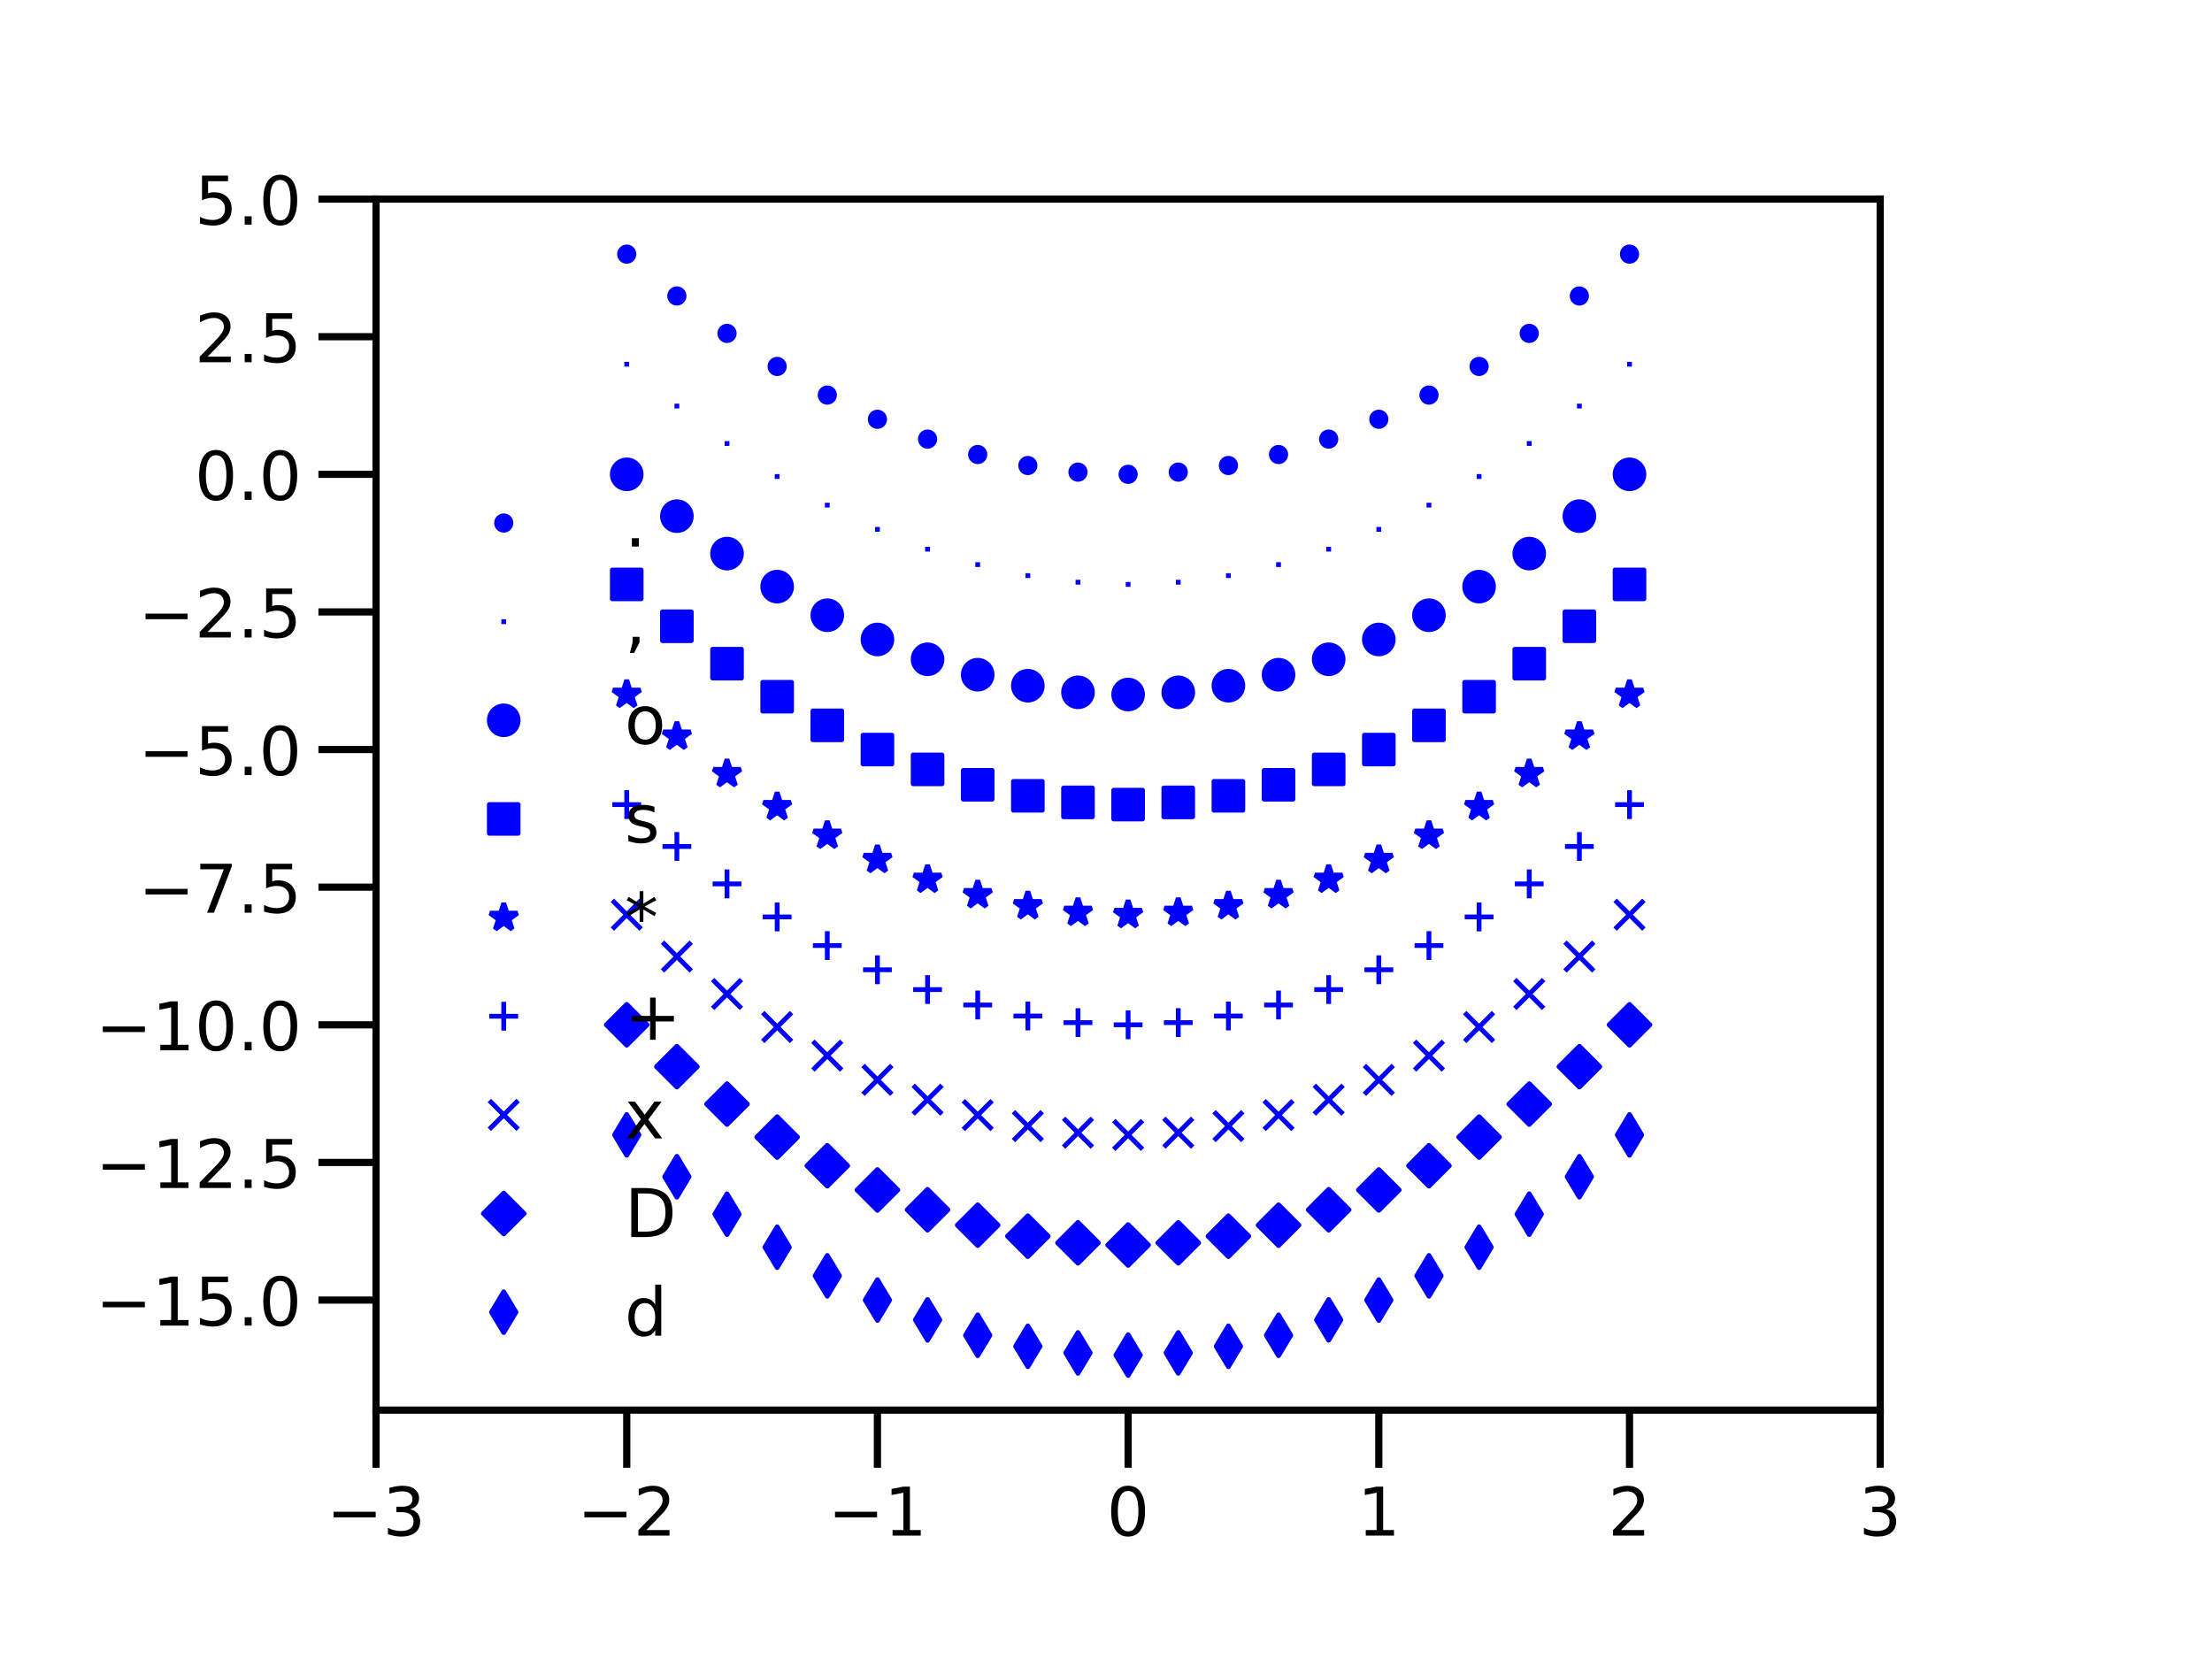 <?xml version="1.0" encoding="utf-8" standalone="no"?>
<!DOCTYPE svg PUBLIC "-//W3C//DTD SVG 1.1//EN"
  "http://www.w3.org/Graphics/SVG/1.1/DTD/svg11.dtd">
<!-- Created with matplotlib (https://matplotlib.org/) -->
<svg height="345.6pt" version="1.1" viewBox="0 0 460.8 345.6" width="460.8pt" xmlns="http://www.w3.org/2000/svg" xmlns:xlink="http://www.w3.org/1999/xlink">
 <defs>
  <style type="text/css">*{stroke-linecap:butt;stroke-linejoin:round;}</style>
 </defs>
 <g id="figure_1">
  <g id="patch_1">
   <path d="M 0 345.6 
L 460.8 345.6 
L 460.8 0 
L 0 0 
z
" style="fill:#ffffff;"/>
  </g>
  <g id="axes_1">
   <g id="patch_2">
    <path d="M 78.336 293.76 
L 391.68 293.76 
L 391.68 41.472 
L 78.336 41.472 
z
" style="fill:#ffffff;"/>
   </g>
   <g id="matplotlib.axis_1">
    <g id="xtick_1">
     <g id="line2d_1">
      <defs>
       <path d="M 0 0 
L 0 12 
" id="mc820db7c0c" style="stroke:#000000;stroke-width:1.5;"/>
      </defs>
      <g>
       <use style="stroke:#000000;stroke-width:1.5;" x="78.336" xlink:href="#mc820db7c0c" y="293.76"/>
      </g>
     </g>
     <g id="text_1">
      <!-- −3 -->
      <g transform="translate(68.016 319.898)scale(0.14 -0.14)">
       <defs>
        <path d="M 10.594 35.5 
L 73.188 35.5 
L 73.188 27.203 
L 10.594 27.203 
z
" id="DejaVuSans-8722"/>
        <path d="M 40.578 39.312 
Q 47.656 37.797 51.625 33 
Q 55.609 28.219 55.609 21.188 
Q 55.609 10.406 48.188 4.484 
Q 40.766 -1.422 27.094 -1.422 
Q 22.516 -1.422 17.656 -0.516 
Q 12.797 0.391 7.625 2.203 
L 7.625 11.719 
Q 11.719 9.328 16.594 8.109 
Q 21.484 6.891 26.812 6.891 
Q 36.078 6.891 40.938 10.547 
Q 45.797 14.203 45.797 21.188 
Q 45.797 27.641 41.281 31.266 
Q 36.766 34.906 28.719 34.906 
L 20.219 34.906 
L 20.219 43.016 
L 29.109 43.016 
Q 36.375 43.016 40.234 45.922 
Q 44.094 48.828 44.094 54.297 
Q 44.094 59.906 40.109 62.906 
Q 36.141 65.922 28.719 65.922 
Q 24.656 65.922 20.016 65.031 
Q 15.375 64.156 9.812 62.312 
L 9.812 71.094 
Q 15.438 72.656 20.344 73.438 
Q 25.25 74.219 29.594 74.219 
Q 40.828 74.219 47.359 69.109 
Q 53.906 64.016 53.906 55.328 
Q 53.906 49.266 50.438 45.094 
Q 46.969 40.922 40.578 39.312 
z
" id="DejaVuSans-51"/>
       </defs>
       <use xlink:href="#DejaVuSans-8722"/>
       <use x="83.789" xlink:href="#DejaVuSans-51"/>
      </g>
     </g>
    </g>
    <g id="xtick_2">
     <g id="line2d_2">
      <g>
       <use style="stroke:#000000;stroke-width:1.5;" x="130.56" xlink:href="#mc820db7c0c" y="293.76"/>
      </g>
     </g>
     <g id="text_2">
      <!-- −2 -->
      <g transform="translate(120.24 319.898)scale(0.14 -0.14)">
       <defs>
        <path d="M 19.188 8.297 
L 53.609 8.297 
L 53.609 0 
L 7.328 0 
L 7.328 8.297 
Q 12.938 14.109 22.625 23.891 
Q 32.328 33.688 34.812 36.531 
Q 39.547 41.844 41.422 45.531 
Q 43.312 49.219 43.312 52.781 
Q 43.312 58.594 39.234 62.25 
Q 35.156 65.922 28.609 65.922 
Q 23.969 65.922 18.812 64.312 
Q 13.672 62.703 7.812 59.422 
L 7.812 69.391 
Q 13.766 71.781 18.938 73 
Q 24.125 74.219 28.422 74.219 
Q 39.75 74.219 46.484 68.547 
Q 53.219 62.891 53.219 53.422 
Q 53.219 48.922 51.531 44.891 
Q 49.859 40.875 45.406 35.406 
Q 44.188 33.984 37.641 27.219 
Q 31.109 20.453 19.188 8.297 
z
" id="DejaVuSans-50"/>
       </defs>
       <use xlink:href="#DejaVuSans-8722"/>
       <use x="83.789" xlink:href="#DejaVuSans-50"/>
      </g>
     </g>
    </g>
    <g id="xtick_3">
     <g id="line2d_3">
      <g>
       <use style="stroke:#000000;stroke-width:1.5;" x="182.784" xlink:href="#mc820db7c0c" y="293.76"/>
      </g>
     </g>
     <g id="text_3">
      <!-- −1 -->
      <g transform="translate(172.464 319.898)scale(0.14 -0.14)">
       <defs>
        <path d="M 12.406 8.297 
L 28.516 8.297 
L 28.516 63.922 
L 10.984 60.406 
L 10.984 69.391 
L 28.422 72.906 
L 38.281 72.906 
L 38.281 8.297 
L 54.391 8.297 
L 54.391 0 
L 12.406 0 
z
" id="DejaVuSans-49"/>
       </defs>
       <use xlink:href="#DejaVuSans-8722"/>
       <use x="83.789" xlink:href="#DejaVuSans-49"/>
      </g>
     </g>
    </g>
    <g id="xtick_4">
     <g id="line2d_4">
      <g>
       <use style="stroke:#000000;stroke-width:1.5;" x="235.008" xlink:href="#mc820db7c0c" y="293.76"/>
      </g>
     </g>
     <g id="text_4">
      <!-- 0 -->
      <g transform="translate(230.554 319.898)scale(0.14 -0.14)">
       <defs>
        <path d="M 31.781 66.406 
Q 24.172 66.406 20.328 58.906 
Q 16.5 51.422 16.5 36.375 
Q 16.5 21.391 20.328 13.891 
Q 24.172 6.391 31.781 6.391 
Q 39.453 6.391 43.281 13.891 
Q 47.125 21.391 47.125 36.375 
Q 47.125 51.422 43.281 58.906 
Q 39.453 66.406 31.781 66.406 
z
M 31.781 74.219 
Q 44.047 74.219 50.516 64.516 
Q 56.984 54.828 56.984 36.375 
Q 56.984 17.969 50.516 8.266 
Q 44.047 -1.422 31.781 -1.422 
Q 19.531 -1.422 13.062 8.266 
Q 6.594 17.969 6.594 36.375 
Q 6.594 54.828 13.062 64.516 
Q 19.531 74.219 31.781 74.219 
z
" id="DejaVuSans-48"/>
       </defs>
       <use xlink:href="#DejaVuSans-48"/>
      </g>
     </g>
    </g>
    <g id="xtick_5">
     <g id="line2d_5">
      <g>
       <use style="stroke:#000000;stroke-width:1.5;" x="287.232" xlink:href="#mc820db7c0c" y="293.76"/>
      </g>
     </g>
     <g id="text_5">
      <!-- 1 -->
      <g transform="translate(282.778 319.898)scale(0.14 -0.14)">
       <use xlink:href="#DejaVuSans-49"/>
      </g>
     </g>
    </g>
    <g id="xtick_6">
     <g id="line2d_6">
      <g>
       <use style="stroke:#000000;stroke-width:1.5;" x="339.456" xlink:href="#mc820db7c0c" y="293.76"/>
      </g>
     </g>
     <g id="text_6">
      <!-- 2 -->
      <g transform="translate(335.002 319.898)scale(0.14 -0.14)">
       <use xlink:href="#DejaVuSans-50"/>
      </g>
     </g>
    </g>
    <g id="xtick_7">
     <g id="line2d_7">
      <g>
       <use style="stroke:#000000;stroke-width:1.5;" x="391.68" xlink:href="#mc820db7c0c" y="293.76"/>
      </g>
     </g>
     <g id="text_7">
      <!-- 3 -->
      <g transform="translate(387.226 319.898)scale(0.14 -0.14)">
       <use xlink:href="#DejaVuSans-51"/>
      </g>
     </g>
    </g>
   </g>
   <g id="matplotlib.axis_2">
    <g id="ytick_1">
     <g id="line2d_8">
      <defs>
       <path d="M 0 0 
L -12 0 
" id="m44dd87e8f6" style="stroke:#000000;stroke-width:1.5;"/>
      </defs>
      <g>
       <use style="stroke:#000000;stroke-width:1.5;" x="78.336" xlink:href="#m44dd87e8f6" y="270.825"/>
      </g>
     </g>
     <g id="text_8">
      <!-- −15.0 -->
      <g transform="translate(19.933 276.144)scale(0.14 -0.14)">
       <defs>
        <path d="M 10.797 72.906 
L 49.516 72.906 
L 49.516 64.594 
L 19.828 64.594 
L 19.828 46.734 
Q 21.969 47.469 24.109 47.828 
Q 26.266 48.188 28.422 48.188 
Q 40.625 48.188 47.75 41.5 
Q 54.891 34.812 54.891 23.391 
Q 54.891 11.625 47.562 5.094 
Q 40.234 -1.422 26.906 -1.422 
Q 22.312 -1.422 17.547 -0.641 
Q 12.797 0.141 7.719 1.703 
L 7.719 11.625 
Q 12.109 9.234 16.797 8.062 
Q 21.484 6.891 26.703 6.891 
Q 35.156 6.891 40.078 11.328 
Q 45.016 15.766 45.016 23.391 
Q 45.016 31 40.078 35.438 
Q 35.156 39.891 26.703 39.891 
Q 22.75 39.891 18.812 39.016 
Q 14.891 38.141 10.797 36.281 
z
" id="DejaVuSans-53"/>
        <path d="M 10.688 12.406 
L 21 12.406 
L 21 0 
L 10.688 0 
z
" id="DejaVuSans-46"/>
       </defs>
       <use xlink:href="#DejaVuSans-8722"/>
       <use x="83.789" xlink:href="#DejaVuSans-49"/>
       <use x="147.412" xlink:href="#DejaVuSans-53"/>
       <use x="211.035" xlink:href="#DejaVuSans-46"/>
       <use x="242.822" xlink:href="#DejaVuSans-48"/>
      </g>
     </g>
    </g>
    <g id="ytick_2">
     <g id="line2d_9">
      <g>
       <use style="stroke:#000000;stroke-width:1.5;" x="78.336" xlink:href="#m44dd87e8f6" y="242.156"/>
      </g>
     </g>
     <g id="text_9">
      <!-- −12.5 -->
      <g transform="translate(19.933 247.475)scale(0.14 -0.14)">
       <use xlink:href="#DejaVuSans-8722"/>
       <use x="83.789" xlink:href="#DejaVuSans-49"/>
       <use x="147.412" xlink:href="#DejaVuSans-50"/>
       <use x="211.035" xlink:href="#DejaVuSans-46"/>
       <use x="242.822" xlink:href="#DejaVuSans-53"/>
      </g>
     </g>
    </g>
    <g id="ytick_3">
     <g id="line2d_10">
      <g>
       <use style="stroke:#000000;stroke-width:1.5;" x="78.336" xlink:href="#m44dd87e8f6" y="213.487"/>
      </g>
     </g>
     <g id="text_10">
      <!-- −10.0 -->
      <g transform="translate(19.933 218.805)scale(0.14 -0.14)">
       <use xlink:href="#DejaVuSans-8722"/>
       <use x="83.789" xlink:href="#DejaVuSans-49"/>
       <use x="147.412" xlink:href="#DejaVuSans-48"/>
       <use x="211.035" xlink:href="#DejaVuSans-46"/>
       <use x="242.822" xlink:href="#DejaVuSans-48"/>
      </g>
     </g>
    </g>
    <g id="ytick_4">
     <g id="line2d_11">
      <g>
       <use style="stroke:#000000;stroke-width:1.5;" x="78.336" xlink:href="#m44dd87e8f6" y="184.817"/>
      </g>
     </g>
     <g id="text_11">
      <!-- −7.5 -->
      <g transform="translate(28.84 190.136)scale(0.14 -0.14)">
       <defs>
        <path d="M 8.203 72.906 
L 55.078 72.906 
L 55.078 68.703 
L 28.609 0 
L 18.312 0 
L 43.219 64.594 
L 8.203 64.594 
z
" id="DejaVuSans-55"/>
       </defs>
       <use xlink:href="#DejaVuSans-8722"/>
       <use x="83.789" xlink:href="#DejaVuSans-55"/>
       <use x="147.412" xlink:href="#DejaVuSans-46"/>
       <use x="179.199" xlink:href="#DejaVuSans-53"/>
      </g>
     </g>
    </g>
    <g id="ytick_5">
     <g id="line2d_12">
      <g>
       <use style="stroke:#000000;stroke-width:1.5;" x="78.336" xlink:href="#m44dd87e8f6" y="156.148"/>
      </g>
     </g>
     <g id="text_12">
      <!-- −5.0 -->
      <g transform="translate(28.84 161.467)scale(0.14 -0.14)">
       <use xlink:href="#DejaVuSans-8722"/>
       <use x="83.789" xlink:href="#DejaVuSans-53"/>
       <use x="147.412" xlink:href="#DejaVuSans-46"/>
       <use x="179.199" xlink:href="#DejaVuSans-48"/>
      </g>
     </g>
    </g>
    <g id="ytick_6">
     <g id="line2d_13">
      <g>
       <use style="stroke:#000000;stroke-width:1.5;" x="78.336" xlink:href="#m44dd87e8f6" y="127.479"/>
      </g>
     </g>
     <g id="text_13">
      <!-- −2.5 -->
      <g transform="translate(28.84 132.798)scale(0.14 -0.14)">
       <use xlink:href="#DejaVuSans-8722"/>
       <use x="83.789" xlink:href="#DejaVuSans-50"/>
       <use x="147.412" xlink:href="#DejaVuSans-46"/>
       <use x="179.199" xlink:href="#DejaVuSans-53"/>
      </g>
     </g>
    </g>
    <g id="ytick_7">
     <g id="line2d_14">
      <g>
       <use style="stroke:#000000;stroke-width:1.5;" x="78.336" xlink:href="#m44dd87e8f6" y="98.81"/>
      </g>
     </g>
     <g id="text_14">
      <!-- 0.0 -->
      <g transform="translate(40.572 104.129)scale(0.14 -0.14)">
       <use xlink:href="#DejaVuSans-48"/>
       <use x="63.623" xlink:href="#DejaVuSans-46"/>
       <use x="95.41" xlink:href="#DejaVuSans-48"/>
      </g>
     </g>
    </g>
    <g id="ytick_8">
     <g id="line2d_15">
      <g>
       <use style="stroke:#000000;stroke-width:1.5;" x="78.336" xlink:href="#m44dd87e8f6" y="70.141"/>
      </g>
     </g>
     <g id="text_15">
      <!-- 2.5 -->
      <g transform="translate(40.572 75.46)scale(0.14 -0.14)">
       <use xlink:href="#DejaVuSans-50"/>
       <use x="63.623" xlink:href="#DejaVuSans-46"/>
       <use x="95.41" xlink:href="#DejaVuSans-53"/>
      </g>
     </g>
    </g>
    <g id="ytick_9">
     <g id="line2d_16">
      <g>
       <use style="stroke:#000000;stroke-width:1.5;" x="78.336" xlink:href="#m44dd87e8f6" y="41.472"/>
      </g>
     </g>
     <g id="text_16">
      <!-- 5.0 -->
      <g transform="translate(40.572 46.791)scale(0.14 -0.14)">
       <use xlink:href="#DejaVuSans-53"/>
       <use x="63.623" xlink:href="#DejaVuSans-46"/>
       <use x="95.41" xlink:href="#DejaVuSans-48"/>
      </g>
     </g>
    </g>
   </g>
   <g id="line2d_17">
    <defs>
     <path d="M 0 1.5 
C 0.398 1.5 0.779 1.342 1.061 1.061 
C 1.342 0.779 1.5 0.398 1.5 0 
C 1.5 -0.398 1.342 -0.779 1.061 -1.061 
C 0.779 -1.342 0.398 -1.5 0 -1.5 
C -0.398 -1.5 -0.779 -1.342 -1.061 -1.061 
C -1.342 -0.779 -1.5 -0.398 -1.5 0 
C -1.5 0.398 -1.342 0.779 -1.061 1.061 
C -0.779 1.342 -0.398 1.5 0 1.5 
z
" id="m596b3376ef" style="stroke:#0000ff;"/>
    </defs>
    <g clip-path="url(#p10f009fc99)">
     <use style="fill:#0000ff;stroke:#0000ff;" x="130.56" xlink:href="#m596b3376ef" y="52.94"/>
     <use style="fill:#0000ff;stroke:#0000ff;" x="141.005" xlink:href="#m596b3376ef" y="61.655"/>
     <use style="fill:#0000ff;stroke:#0000ff;" x="151.45" xlink:href="#m596b3376ef" y="69.453"/>
     <use style="fill:#0000ff;stroke:#0000ff;" x="161.894" xlink:href="#m596b3376ef" y="76.334"/>
     <use style="fill:#0000ff;stroke:#0000ff;" x="172.339" xlink:href="#m596b3376ef" y="82.297"/>
     <use style="fill:#0000ff;stroke:#0000ff;" x="182.784" xlink:href="#m596b3376ef" y="87.343"/>
     <use style="fill:#0000ff;stroke:#0000ff;" x="193.229" xlink:href="#m596b3376ef" y="91.471"/>
     <use style="fill:#0000ff;stroke:#0000ff;" x="203.674" xlink:href="#m596b3376ef" y="94.682"/>
     <use style="fill:#0000ff;stroke:#0000ff;" x="214.118" xlink:href="#m596b3376ef" y="96.975"/>
     <use style="fill:#0000ff;stroke:#0000ff;" x="224.563" xlink:href="#m596b3376ef" y="98.351"/>
     <use style="fill:#0000ff;stroke:#0000ff;" x="235.008" xlink:href="#m596b3376ef" y="98.81"/>
     <use style="fill:#0000ff;stroke:#0000ff;" x="245.453" xlink:href="#m596b3376ef" y="98.351"/>
     <use style="fill:#0000ff;stroke:#0000ff;" x="255.898" xlink:href="#m596b3376ef" y="96.975"/>
     <use style="fill:#0000ff;stroke:#0000ff;" x="266.342" xlink:href="#m596b3376ef" y="94.682"/>
     <use style="fill:#0000ff;stroke:#0000ff;" x="276.787" xlink:href="#m596b3376ef" y="91.471"/>
     <use style="fill:#0000ff;stroke:#0000ff;" x="287.232" xlink:href="#m596b3376ef" y="87.343"/>
     <use style="fill:#0000ff;stroke:#0000ff;" x="297.677" xlink:href="#m596b3376ef" y="82.297"/>
     <use style="fill:#0000ff;stroke:#0000ff;" x="308.122" xlink:href="#m596b3376ef" y="76.334"/>
     <use style="fill:#0000ff;stroke:#0000ff;" x="318.566" xlink:href="#m596b3376ef" y="69.453"/>
     <use style="fill:#0000ff;stroke:#0000ff;" x="329.011" xlink:href="#m596b3376ef" y="61.655"/>
     <use style="fill:#0000ff;stroke:#0000ff;" x="339.456" xlink:href="#m596b3376ef" y="52.94"/>
    </g>
   </g>
   <g id="line2d_18">
    <defs>
     <path d="M -0.5 0.5 
L 0.5 0.5 
L 0.5 -0.5 
L -0.5 -0.5 
z
" id="m232c473ff3"/>
    </defs>
    <g clip-path="url(#p10f009fc99)">
     <use style="fill:#0000ff;" x="130.56" xlink:href="#m232c473ff3" y="75.875"/>
     <use style="fill:#0000ff;" x="141.005" xlink:href="#m232c473ff3" y="84.59"/>
     <use style="fill:#0000ff;" x="151.45" xlink:href="#m232c473ff3" y="92.388"/>
     <use style="fill:#0000ff;" x="161.894" xlink:href="#m232c473ff3" y="99.269"/>
     <use style="fill:#0000ff;" x="172.339" xlink:href="#m232c473ff3" y="105.232"/>
     <use style="fill:#0000ff;" x="182.784" xlink:href="#m232c473ff3" y="110.278"/>
     <use style="fill:#0000ff;" x="193.229" xlink:href="#m232c473ff3" y="114.406"/>
     <use style="fill:#0000ff;" x="203.674" xlink:href="#m232c473ff3" y="117.617"/>
     <use style="fill:#0000ff;" x="214.118" xlink:href="#m232c473ff3" y="119.911"/>
     <use style="fill:#0000ff;" x="224.563" xlink:href="#m232c473ff3" y="121.287"/>
     <use style="fill:#0000ff;" x="235.008" xlink:href="#m232c473ff3" y="121.745"/>
     <use style="fill:#0000ff;" x="245.453" xlink:href="#m232c473ff3" y="121.287"/>
     <use style="fill:#0000ff;" x="255.898" xlink:href="#m232c473ff3" y="119.911"/>
     <use style="fill:#0000ff;" x="266.342" xlink:href="#m232c473ff3" y="117.617"/>
     <use style="fill:#0000ff;" x="276.787" xlink:href="#m232c473ff3" y="114.406"/>
     <use style="fill:#0000ff;" x="287.232" xlink:href="#m232c473ff3" y="110.278"/>
     <use style="fill:#0000ff;" x="297.677" xlink:href="#m232c473ff3" y="105.232"/>
     <use style="fill:#0000ff;" x="308.122" xlink:href="#m232c473ff3" y="99.269"/>
     <use style="fill:#0000ff;" x="318.566" xlink:href="#m232c473ff3" y="92.388"/>
     <use style="fill:#0000ff;" x="329.011" xlink:href="#m232c473ff3" y="84.59"/>
     <use style="fill:#0000ff;" x="339.456" xlink:href="#m232c473ff3" y="75.875"/>
    </g>
   </g>
   <g id="line2d_19">
    <defs>
     <path d="M 0 3 
C 0.796 3 1.559 2.684 2.121 2.121 
C 2.684 1.559 3 0.796 3 0 
C 3 -0.796 2.684 -1.559 2.121 -2.121 
C 1.559 -2.684 0.796 -3 0 -3 
C -0.796 -3 -1.559 -2.684 -2.121 -2.121 
C -2.684 -1.559 -3 -0.796 -3 0 
C -3 0.796 -2.684 1.559 -2.121 2.121 
C -1.559 2.684 -0.796 3 0 3 
z
" id="maa4abe6ae5" style="stroke:#0000ff;"/>
    </defs>
    <g clip-path="url(#p10f009fc99)">
     <use style="fill:#0000ff;stroke:#0000ff;" x="130.56" xlink:href="#maa4abe6ae5" y="98.81"/>
     <use style="fill:#0000ff;stroke:#0000ff;" x="141.005" xlink:href="#maa4abe6ae5" y="107.526"/>
     <use style="fill:#0000ff;stroke:#0000ff;" x="151.45" xlink:href="#maa4abe6ae5" y="115.324"/>
     <use style="fill:#0000ff;stroke:#0000ff;" x="161.894" xlink:href="#maa4abe6ae5" y="122.204"/>
     <use style="fill:#0000ff;stroke:#0000ff;" x="172.339" xlink:href="#maa4abe6ae5" y="128.167"/>
     <use style="fill:#0000ff;stroke:#0000ff;" x="182.784" xlink:href="#maa4abe6ae5" y="133.213"/>
     <use style="fill:#0000ff;stroke:#0000ff;" x="193.229" xlink:href="#maa4abe6ae5" y="137.341"/>
     <use style="fill:#0000ff;stroke:#0000ff;" x="203.674" xlink:href="#maa4abe6ae5" y="140.552"/>
     <use style="fill:#0000ff;stroke:#0000ff;" x="214.118" xlink:href="#maa4abe6ae5" y="142.846"/>
     <use style="fill:#0000ff;stroke:#0000ff;" x="224.563" xlink:href="#maa4abe6ae5" y="144.222"/>
     <use style="fill:#0000ff;stroke:#0000ff;" x="235.008" xlink:href="#maa4abe6ae5" y="144.681"/>
     <use style="fill:#0000ff;stroke:#0000ff;" x="245.453" xlink:href="#maa4abe6ae5" y="144.222"/>
     <use style="fill:#0000ff;stroke:#0000ff;" x="255.898" xlink:href="#maa4abe6ae5" y="142.846"/>
     <use style="fill:#0000ff;stroke:#0000ff;" x="266.342" xlink:href="#maa4abe6ae5" y="140.552"/>
     <use style="fill:#0000ff;stroke:#0000ff;" x="276.787" xlink:href="#maa4abe6ae5" y="137.341"/>
     <use style="fill:#0000ff;stroke:#0000ff;" x="287.232" xlink:href="#maa4abe6ae5" y="133.213"/>
     <use style="fill:#0000ff;stroke:#0000ff;" x="297.677" xlink:href="#maa4abe6ae5" y="128.167"/>
     <use style="fill:#0000ff;stroke:#0000ff;" x="308.122" xlink:href="#maa4abe6ae5" y="122.204"/>
     <use style="fill:#0000ff;stroke:#0000ff;" x="318.566" xlink:href="#maa4abe6ae5" y="115.324"/>
     <use style="fill:#0000ff;stroke:#0000ff;" x="329.011" xlink:href="#maa4abe6ae5" y="107.526"/>
     <use style="fill:#0000ff;stroke:#0000ff;" x="339.456" xlink:href="#maa4abe6ae5" y="98.81"/>
    </g>
   </g>
   <g id="line2d_20">
    <defs>
     <path d="M -3 3 
L 3 3 
L 3 -3 
L -3 -3 
z
" id="m7783eccfc9" style="stroke:#0000ff;stroke-linejoin:miter;"/>
    </defs>
    <g clip-path="url(#p10f009fc99)">
     <use style="fill:#0000ff;stroke:#0000ff;stroke-linejoin:miter;" x="130.56" xlink:href="#m7783eccfc9" y="121.745"/>
     <use style="fill:#0000ff;stroke:#0000ff;stroke-linejoin:miter;" x="141.005" xlink:href="#m7783eccfc9" y="130.461"/>
     <use style="fill:#0000ff;stroke:#0000ff;stroke-linejoin:miter;" x="151.45" xlink:href="#m7783eccfc9" y="138.259"/>
     <use style="fill:#0000ff;stroke:#0000ff;stroke-linejoin:miter;" x="161.894" xlink:href="#m7783eccfc9" y="145.139"/>
     <use style="fill:#0000ff;stroke:#0000ff;stroke-linejoin:miter;" x="172.339" xlink:href="#m7783eccfc9" y="151.103"/>
     <use style="fill:#0000ff;stroke:#0000ff;stroke-linejoin:miter;" x="182.784" xlink:href="#m7783eccfc9" y="156.148"/>
     <use style="fill:#0000ff;stroke:#0000ff;stroke-linejoin:miter;" x="193.229" xlink:href="#m7783eccfc9" y="160.277"/>
     <use style="fill:#0000ff;stroke:#0000ff;stroke-linejoin:miter;" x="203.674" xlink:href="#m7783eccfc9" y="163.488"/>
     <use style="fill:#0000ff;stroke:#0000ff;stroke-linejoin:miter;" x="214.118" xlink:href="#m7783eccfc9" y="165.781"/>
     <use style="fill:#0000ff;stroke:#0000ff;stroke-linejoin:miter;" x="224.563" xlink:href="#m7783eccfc9" y="167.157"/>
     <use style="fill:#0000ff;stroke:#0000ff;stroke-linejoin:miter;" x="235.008" xlink:href="#m7783eccfc9" y="167.616"/>
     <use style="fill:#0000ff;stroke:#0000ff;stroke-linejoin:miter;" x="245.453" xlink:href="#m7783eccfc9" y="167.157"/>
     <use style="fill:#0000ff;stroke:#0000ff;stroke-linejoin:miter;" x="255.898" xlink:href="#m7783eccfc9" y="165.781"/>
     <use style="fill:#0000ff;stroke:#0000ff;stroke-linejoin:miter;" x="266.342" xlink:href="#m7783eccfc9" y="163.488"/>
     <use style="fill:#0000ff;stroke:#0000ff;stroke-linejoin:miter;" x="276.787" xlink:href="#m7783eccfc9" y="160.277"/>
     <use style="fill:#0000ff;stroke:#0000ff;stroke-linejoin:miter;" x="287.232" xlink:href="#m7783eccfc9" y="156.148"/>
     <use style="fill:#0000ff;stroke:#0000ff;stroke-linejoin:miter;" x="297.677" xlink:href="#m7783eccfc9" y="151.103"/>
     <use style="fill:#0000ff;stroke:#0000ff;stroke-linejoin:miter;" x="308.122" xlink:href="#m7783eccfc9" y="145.139"/>
     <use style="fill:#0000ff;stroke:#0000ff;stroke-linejoin:miter;" x="318.566" xlink:href="#m7783eccfc9" y="138.259"/>
     <use style="fill:#0000ff;stroke:#0000ff;stroke-linejoin:miter;" x="329.011" xlink:href="#m7783eccfc9" y="130.461"/>
     <use style="fill:#0000ff;stroke:#0000ff;stroke-linejoin:miter;" x="339.456" xlink:href="#m7783eccfc9" y="121.745"/>
    </g>
   </g>
   <g id="line2d_21">
    <defs>
     <path d="M 0 -3 
L -0.674 -0.927 
L -2.853 -0.927 
L -1.09 0.354 
L -1.763 2.427 
L -0 1.146 
L 1.763 2.427 
L 1.09 0.354 
L 2.853 -0.927 
L 0.674 -0.927 
z
" id="m930c5f7dcd" style="stroke:#0000ff;stroke-linejoin:bevel;"/>
    </defs>
    <g clip-path="url(#p10f009fc99)">
     <use style="fill:#0000ff;stroke:#0000ff;stroke-linejoin:bevel;" x="130.56" xlink:href="#m930c5f7dcd" y="144.681"/>
     <use style="fill:#0000ff;stroke:#0000ff;stroke-linejoin:bevel;" x="141.005" xlink:href="#m930c5f7dcd" y="153.396"/>
     <use style="fill:#0000ff;stroke:#0000ff;stroke-linejoin:bevel;" x="151.45" xlink:href="#m930c5f7dcd" y="161.194"/>
     <use style="fill:#0000ff;stroke:#0000ff;stroke-linejoin:bevel;" x="161.894" xlink:href="#m930c5f7dcd" y="168.075"/>
     <use style="fill:#0000ff;stroke:#0000ff;stroke-linejoin:bevel;" x="172.339" xlink:href="#m930c5f7dcd" y="174.038"/>
     <use style="fill:#0000ff;stroke:#0000ff;stroke-linejoin:bevel;" x="182.784" xlink:href="#m930c5f7dcd" y="179.084"/>
     <use style="fill:#0000ff;stroke:#0000ff;stroke-linejoin:bevel;" x="193.229" xlink:href="#m930c5f7dcd" y="183.212"/>
     <use style="fill:#0000ff;stroke:#0000ff;stroke-linejoin:bevel;" x="203.674" xlink:href="#m930c5f7dcd" y="186.423"/>
     <use style="fill:#0000ff;stroke:#0000ff;stroke-linejoin:bevel;" x="214.118" xlink:href="#m930c5f7dcd" y="188.716"/>
     <use style="fill:#0000ff;stroke:#0000ff;stroke-linejoin:bevel;" x="224.563" xlink:href="#m930c5f7dcd" y="190.093"/>
     <use style="fill:#0000ff;stroke:#0000ff;stroke-linejoin:bevel;" x="235.008" xlink:href="#m930c5f7dcd" y="190.551"/>
     <use style="fill:#0000ff;stroke:#0000ff;stroke-linejoin:bevel;" x="245.453" xlink:href="#m930c5f7dcd" y="190.093"/>
     <use style="fill:#0000ff;stroke:#0000ff;stroke-linejoin:bevel;" x="255.898" xlink:href="#m930c5f7dcd" y="188.716"/>
     <use style="fill:#0000ff;stroke:#0000ff;stroke-linejoin:bevel;" x="266.342" xlink:href="#m930c5f7dcd" y="186.423"/>
     <use style="fill:#0000ff;stroke:#0000ff;stroke-linejoin:bevel;" x="276.787" xlink:href="#m930c5f7dcd" y="183.212"/>
     <use style="fill:#0000ff;stroke:#0000ff;stroke-linejoin:bevel;" x="287.232" xlink:href="#m930c5f7dcd" y="179.084"/>
     <use style="fill:#0000ff;stroke:#0000ff;stroke-linejoin:bevel;" x="297.677" xlink:href="#m930c5f7dcd" y="174.038"/>
     <use style="fill:#0000ff;stroke:#0000ff;stroke-linejoin:bevel;" x="308.122" xlink:href="#m930c5f7dcd" y="168.075"/>
     <use style="fill:#0000ff;stroke:#0000ff;stroke-linejoin:bevel;" x="318.566" xlink:href="#m930c5f7dcd" y="161.194"/>
     <use style="fill:#0000ff;stroke:#0000ff;stroke-linejoin:bevel;" x="329.011" xlink:href="#m930c5f7dcd" y="153.396"/>
     <use style="fill:#0000ff;stroke:#0000ff;stroke-linejoin:bevel;" x="339.456" xlink:href="#m930c5f7dcd" y="144.681"/>
    </g>
   </g>
   <g id="line2d_22">
    <defs>
     <path d="M -3 0 
L 3 0 
M 0 3 
L 0 -3 
" id="m0995e40622" style="stroke:#0000ff;"/>
    </defs>
    <g clip-path="url(#p10f009fc99)">
     <use style="fill:#0000ff;stroke:#0000ff;" x="130.56" xlink:href="#m0995e40622" y="167.616"/>
     <use style="fill:#0000ff;stroke:#0000ff;" x="141.005" xlink:href="#m0995e40622" y="176.331"/>
     <use style="fill:#0000ff;stroke:#0000ff;" x="151.45" xlink:href="#m0995e40622" y="184.129"/>
     <use style="fill:#0000ff;stroke:#0000ff;" x="161.894" xlink:href="#m0995e40622" y="191.01"/>
     <use style="fill:#0000ff;stroke:#0000ff;" x="172.339" xlink:href="#m0995e40622" y="196.973"/>
     <use style="fill:#0000ff;stroke:#0000ff;" x="182.784" xlink:href="#m0995e40622" y="202.019"/>
     <use style="fill:#0000ff;stroke:#0000ff;" x="193.229" xlink:href="#m0995e40622" y="206.147"/>
     <use style="fill:#0000ff;stroke:#0000ff;" x="203.674" xlink:href="#m0995e40622" y="209.358"/>
     <use style="fill:#0000ff;stroke:#0000ff;" x="214.118" xlink:href="#m0995e40622" y="211.652"/>
     <use style="fill:#0000ff;stroke:#0000ff;" x="224.563" xlink:href="#m0995e40622" y="213.028"/>
     <use style="fill:#0000ff;stroke:#0000ff;" x="235.008" xlink:href="#m0995e40622" y="213.487"/>
     <use style="fill:#0000ff;stroke:#0000ff;" x="245.453" xlink:href="#m0995e40622" y="213.028"/>
     <use style="fill:#0000ff;stroke:#0000ff;" x="255.898" xlink:href="#m0995e40622" y="211.652"/>
     <use style="fill:#0000ff;stroke:#0000ff;" x="266.342" xlink:href="#m0995e40622" y="209.358"/>
     <use style="fill:#0000ff;stroke:#0000ff;" x="276.787" xlink:href="#m0995e40622" y="206.147"/>
     <use style="fill:#0000ff;stroke:#0000ff;" x="287.232" xlink:href="#m0995e40622" y="202.019"/>
     <use style="fill:#0000ff;stroke:#0000ff;" x="297.677" xlink:href="#m0995e40622" y="196.973"/>
     <use style="fill:#0000ff;stroke:#0000ff;" x="308.122" xlink:href="#m0995e40622" y="191.01"/>
     <use style="fill:#0000ff;stroke:#0000ff;" x="318.566" xlink:href="#m0995e40622" y="184.129"/>
     <use style="fill:#0000ff;stroke:#0000ff;" x="329.011" xlink:href="#m0995e40622" y="176.331"/>
     <use style="fill:#0000ff;stroke:#0000ff;" x="339.456" xlink:href="#m0995e40622" y="167.616"/>
    </g>
   </g>
   <g id="line2d_23">
    <defs>
     <path d="M -3 3 
L 3 -3 
M -3 -3 
L 3 3 
" id="m6e6c5e5447" style="stroke:#0000ff;"/>
    </defs>
    <g clip-path="url(#p10f009fc99)">
     <use style="fill:#0000ff;stroke:#0000ff;" x="130.56" xlink:href="#m6e6c5e5447" y="190.551"/>
     <use style="fill:#0000ff;stroke:#0000ff;" x="141.005" xlink:href="#m6e6c5e5447" y="199.267"/>
     <use style="fill:#0000ff;stroke:#0000ff;" x="151.45" xlink:href="#m6e6c5e5447" y="207.065"/>
     <use style="fill:#0000ff;stroke:#0000ff;" x="161.894" xlink:href="#m6e6c5e5447" y="213.945"/>
     <use style="fill:#0000ff;stroke:#0000ff;" x="172.339" xlink:href="#m6e6c5e5447" y="219.908"/>
     <use style="fill:#0000ff;stroke:#0000ff;" x="182.784" xlink:href="#m6e6c5e5447" y="224.954"/>
     <use style="fill:#0000ff;stroke:#0000ff;" x="193.229" xlink:href="#m6e6c5e5447" y="229.083"/>
     <use style="fill:#0000ff;stroke:#0000ff;" x="203.674" xlink:href="#m6e6c5e5447" y="232.293"/>
     <use style="fill:#0000ff;stroke:#0000ff;" x="214.118" xlink:href="#m6e6c5e5447" y="234.587"/>
     <use style="fill:#0000ff;stroke:#0000ff;" x="224.563" xlink:href="#m6e6c5e5447" y="235.963"/>
     <use style="fill:#0000ff;stroke:#0000ff;" x="235.008" xlink:href="#m6e6c5e5447" y="236.422"/>
     <use style="fill:#0000ff;stroke:#0000ff;" x="245.453" xlink:href="#m6e6c5e5447" y="235.963"/>
     <use style="fill:#0000ff;stroke:#0000ff;" x="255.898" xlink:href="#m6e6c5e5447" y="234.587"/>
     <use style="fill:#0000ff;stroke:#0000ff;" x="266.342" xlink:href="#m6e6c5e5447" y="232.293"/>
     <use style="fill:#0000ff;stroke:#0000ff;" x="276.787" xlink:href="#m6e6c5e5447" y="229.083"/>
     <use style="fill:#0000ff;stroke:#0000ff;" x="287.232" xlink:href="#m6e6c5e5447" y="224.954"/>
     <use style="fill:#0000ff;stroke:#0000ff;" x="297.677" xlink:href="#m6e6c5e5447" y="219.908"/>
     <use style="fill:#0000ff;stroke:#0000ff;" x="308.122" xlink:href="#m6e6c5e5447" y="213.945"/>
     <use style="fill:#0000ff;stroke:#0000ff;" x="318.566" xlink:href="#m6e6c5e5447" y="207.065"/>
     <use style="fill:#0000ff;stroke:#0000ff;" x="329.011" xlink:href="#m6e6c5e5447" y="199.267"/>
     <use style="fill:#0000ff;stroke:#0000ff;" x="339.456" xlink:href="#m6e6c5e5447" y="190.551"/>
    </g>
   </g>
   <g id="line2d_24">
    <defs>
     <path d="M -0 4.243 
L 4.243 0 
L 0 -4.243 
L -4.243 -0 
z
" id="md8c531ad38" style="stroke:#0000ff;stroke-linejoin:miter;"/>
    </defs>
    <g clip-path="url(#p10f009fc99)">
     <use style="fill:#0000ff;stroke:#0000ff;stroke-linejoin:miter;" x="130.56" xlink:href="#md8c531ad38" y="213.487"/>
     <use style="fill:#0000ff;stroke:#0000ff;stroke-linejoin:miter;" x="141.005" xlink:href="#md8c531ad38" y="222.202"/>
     <use style="fill:#0000ff;stroke:#0000ff;stroke-linejoin:miter;" x="151.45" xlink:href="#md8c531ad38" y="230"/>
     <use style="fill:#0000ff;stroke:#0000ff;stroke-linejoin:miter;" x="161.894" xlink:href="#md8c531ad38" y="236.881"/>
     <use style="fill:#0000ff;stroke:#0000ff;stroke-linejoin:miter;" x="172.339" xlink:href="#md8c531ad38" y="242.844"/>
     <use style="fill:#0000ff;stroke:#0000ff;stroke-linejoin:miter;" x="182.784" xlink:href="#md8c531ad38" y="247.889"/>
     <use style="fill:#0000ff;stroke:#0000ff;stroke-linejoin:miter;" x="193.229" xlink:href="#md8c531ad38" y="252.018"/>
     <use style="fill:#0000ff;stroke:#0000ff;stroke-linejoin:miter;" x="203.674" xlink:href="#md8c531ad38" y="255.229"/>
     <use style="fill:#0000ff;stroke:#0000ff;stroke-linejoin:miter;" x="214.118" xlink:href="#md8c531ad38" y="257.522"/>
     <use style="fill:#0000ff;stroke:#0000ff;stroke-linejoin:miter;" x="224.563" xlink:href="#md8c531ad38" y="258.898"/>
     <use style="fill:#0000ff;stroke:#0000ff;stroke-linejoin:miter;" x="235.008" xlink:href="#md8c531ad38" y="259.357"/>
     <use style="fill:#0000ff;stroke:#0000ff;stroke-linejoin:miter;" x="245.453" xlink:href="#md8c531ad38" y="258.898"/>
     <use style="fill:#0000ff;stroke:#0000ff;stroke-linejoin:miter;" x="255.898" xlink:href="#md8c531ad38" y="257.522"/>
     <use style="fill:#0000ff;stroke:#0000ff;stroke-linejoin:miter;" x="266.342" xlink:href="#md8c531ad38" y="255.229"/>
     <use style="fill:#0000ff;stroke:#0000ff;stroke-linejoin:miter;" x="276.787" xlink:href="#md8c531ad38" y="252.018"/>
     <use style="fill:#0000ff;stroke:#0000ff;stroke-linejoin:miter;" x="287.232" xlink:href="#md8c531ad38" y="247.889"/>
     <use style="fill:#0000ff;stroke:#0000ff;stroke-linejoin:miter;" x="297.677" xlink:href="#md8c531ad38" y="242.844"/>
     <use style="fill:#0000ff;stroke:#0000ff;stroke-linejoin:miter;" x="308.122" xlink:href="#md8c531ad38" y="236.881"/>
     <use style="fill:#0000ff;stroke:#0000ff;stroke-linejoin:miter;" x="318.566" xlink:href="#md8c531ad38" y="230"/>
     <use style="fill:#0000ff;stroke:#0000ff;stroke-linejoin:miter;" x="329.011" xlink:href="#md8c531ad38" y="222.202"/>
     <use style="fill:#0000ff;stroke:#0000ff;stroke-linejoin:miter;" x="339.456" xlink:href="#md8c531ad38" y="213.487"/>
    </g>
   </g>
   <g id="line2d_25">
    <defs>
     <path d="M -0 4.243 
L 2.546 0 
L 0 -4.243 
L -2.546 -0 
z
" id="mb108fcb060" style="stroke:#0000ff;stroke-linejoin:miter;"/>
    </defs>
    <g clip-path="url(#p10f009fc99)">
     <use style="fill:#0000ff;stroke:#0000ff;stroke-linejoin:miter;" x="130.56" xlink:href="#mb108fcb060" y="236.422"/>
     <use style="fill:#0000ff;stroke:#0000ff;stroke-linejoin:miter;" x="141.005" xlink:href="#mb108fcb060" y="245.137"/>
     <use style="fill:#0000ff;stroke:#0000ff;stroke-linejoin:miter;" x="151.45" xlink:href="#mb108fcb060" y="252.935"/>
     <use style="fill:#0000ff;stroke:#0000ff;stroke-linejoin:miter;" x="161.894" xlink:href="#mb108fcb060" y="259.816"/>
     <use style="fill:#0000ff;stroke:#0000ff;stroke-linejoin:miter;" x="172.339" xlink:href="#mb108fcb060" y="265.779"/>
     <use style="fill:#0000ff;stroke:#0000ff;stroke-linejoin:miter;" x="182.784" xlink:href="#mb108fcb060" y="270.825"/>
     <use style="fill:#0000ff;stroke:#0000ff;stroke-linejoin:miter;" x="193.229" xlink:href="#mb108fcb060" y="274.953"/>
     <use style="fill:#0000ff;stroke:#0000ff;stroke-linejoin:miter;" x="203.674" xlink:href="#mb108fcb060" y="278.164"/>
     <use style="fill:#0000ff;stroke:#0000ff;stroke-linejoin:miter;" x="214.118" xlink:href="#mb108fcb060" y="280.458"/>
     <use style="fill:#0000ff;stroke:#0000ff;stroke-linejoin:miter;" x="224.563" xlink:href="#mb108fcb060" y="281.834"/>
     <use style="fill:#0000ff;stroke:#0000ff;stroke-linejoin:miter;" x="235.008" xlink:href="#mb108fcb060" y="282.292"/>
     <use style="fill:#0000ff;stroke:#0000ff;stroke-linejoin:miter;" x="245.453" xlink:href="#mb108fcb060" y="281.834"/>
     <use style="fill:#0000ff;stroke:#0000ff;stroke-linejoin:miter;" x="255.898" xlink:href="#mb108fcb060" y="280.458"/>
     <use style="fill:#0000ff;stroke:#0000ff;stroke-linejoin:miter;" x="266.342" xlink:href="#mb108fcb060" y="278.164"/>
     <use style="fill:#0000ff;stroke:#0000ff;stroke-linejoin:miter;" x="276.787" xlink:href="#mb108fcb060" y="274.953"/>
     <use style="fill:#0000ff;stroke:#0000ff;stroke-linejoin:miter;" x="287.232" xlink:href="#mb108fcb060" y="270.825"/>
     <use style="fill:#0000ff;stroke:#0000ff;stroke-linejoin:miter;" x="297.677" xlink:href="#mb108fcb060" y="265.779"/>
     <use style="fill:#0000ff;stroke:#0000ff;stroke-linejoin:miter;" x="308.122" xlink:href="#mb108fcb060" y="259.816"/>
     <use style="fill:#0000ff;stroke:#0000ff;stroke-linejoin:miter;" x="318.566" xlink:href="#mb108fcb060" y="252.935"/>
     <use style="fill:#0000ff;stroke:#0000ff;stroke-linejoin:miter;" x="329.011" xlink:href="#mb108fcb060" y="245.137"/>
     <use style="fill:#0000ff;stroke:#0000ff;stroke-linejoin:miter;" x="339.456" xlink:href="#mb108fcb060" y="236.422"/>
    </g>
   </g>
   <g id="patch_3">
    <path d="M 78.336 293.76 
L 78.336 41.472 
" style="fill:none;stroke:#000000;stroke-linecap:square;stroke-linejoin:miter;stroke-width:1.5;"/>
   </g>
   <g id="patch_4">
    <path d="M 391.68 293.76 
L 391.68 41.472 
" style="fill:none;stroke:#000000;stroke-linecap:square;stroke-linejoin:miter;stroke-width:1.5;"/>
   </g>
   <g id="patch_5">
    <path d="M 78.336 293.76 
L 391.68 293.76 
" style="fill:none;stroke:#000000;stroke-linecap:square;stroke-linejoin:miter;stroke-width:1.5;"/>
   </g>
   <g id="patch_6">
    <path d="M 78.336 41.472 
L 391.68 41.472 
" style="fill:none;stroke:#000000;stroke-linecap:square;stroke-linejoin:miter;stroke-width:1.5;"/>
   </g>
   <g id="legend_1">
    <g id="patch_7">
     <path d="M 88.136 286.76 
L 144.668 286.76 
Q 147.468 286.76 147.468 283.96 
L 147.468 100.416 
Q 147.468 97.616 144.668 97.616 
L 88.136 97.616 
Q 85.336 97.616 85.336 100.416 
L 85.336 283.96 
Q 85.336 286.76 88.136 286.76 
z
" style="fill:none;opacity:0;"/>
    </g>
    <g id="line2d_26"/>
    <g id="line2d_27">
     <g>
      <use style="fill:#0000ff;stroke:#0000ff;" x="104.936" xlink:href="#m596b3376ef" y="108.953"/>
     </g>
    </g>
    <g id="text_17">
     <!-- . -->
     <g transform="translate(130.136 113.853)scale(0.14 -0.14)">
      <use xlink:href="#DejaVuSans-46"/>
     </g>
    </g>
    <g id="line2d_28"/>
    <g id="line2d_29">
     <g>
      <use style="fill:#0000ff;" x="104.936" xlink:href="#m232c473ff3" y="129.503"/>
     </g>
    </g>
    <g id="text_18">
     <!-- , -->
     <g transform="translate(130.136 134.403)scale(0.14 -0.14)">
      <defs>
       <path d="M 11.719 12.406 
L 22.016 12.406 
L 22.016 4 
L 14.016 -11.625 
L 7.719 -11.625 
L 11.719 4 
z
" id="DejaVuSans-44"/>
      </defs>
      <use xlink:href="#DejaVuSans-44"/>
     </g>
    </g>
    <g id="line2d_30"/>
    <g id="line2d_31">
     <g>
      <use style="fill:#0000ff;stroke:#0000ff;" x="104.936" xlink:href="#maa4abe6ae5" y="150.052"/>
     </g>
    </g>
    <g id="text_19">
     <!-- o -->
     <g transform="translate(130.136 154.952)scale(0.14 -0.14)">
      <defs>
       <path d="M 30.609 48.391 
Q 23.391 48.391 19.188 42.75 
Q 14.984 37.109 14.984 27.297 
Q 14.984 17.484 19.156 11.844 
Q 23.344 6.203 30.609 6.203 
Q 37.797 6.203 41.984 11.859 
Q 46.188 17.531 46.188 27.297 
Q 46.188 37.016 41.984 42.703 
Q 37.797 48.391 30.609 48.391 
z
M 30.609 56 
Q 42.328 56 49.016 48.375 
Q 55.719 40.766 55.719 27.297 
Q 55.719 13.875 49.016 6.219 
Q 42.328 -1.422 30.609 -1.422 
Q 18.844 -1.422 12.172 6.219 
Q 5.516 13.875 5.516 27.297 
Q 5.516 40.766 12.172 48.375 
Q 18.844 56 30.609 56 
z
" id="DejaVuSans-111"/>
      </defs>
      <use xlink:href="#DejaVuSans-111"/>
     </g>
    </g>
    <g id="line2d_32"/>
    <g id="line2d_33">
     <g>
      <use style="fill:#0000ff;stroke:#0000ff;stroke-linejoin:miter;" x="104.936" xlink:href="#m7783eccfc9" y="170.602"/>
     </g>
    </g>
    <g id="text_20">
     <!-- s -->
     <g transform="translate(130.136 175.502)scale(0.14 -0.14)">
      <defs>
       <path d="M 44.281 53.078 
L 44.281 44.578 
Q 40.484 46.531 36.375 47.5 
Q 32.281 48.484 27.875 48.484 
Q 21.188 48.484 17.844 46.438 
Q 14.5 44.391 14.5 40.281 
Q 14.5 37.156 16.891 35.375 
Q 19.281 33.594 26.516 31.984 
L 29.594 31.297 
Q 39.156 29.25 43.188 25.516 
Q 47.219 21.781 47.219 15.094 
Q 47.219 7.469 41.188 3.016 
Q 35.156 -1.422 24.609 -1.422 
Q 20.219 -1.422 15.453 -0.562 
Q 10.688 0.297 5.422 2 
L 5.422 11.281 
Q 10.406 8.688 15.234 7.391 
Q 20.062 6.109 24.812 6.109 
Q 31.156 6.109 34.562 8.281 
Q 37.984 10.453 37.984 14.406 
Q 37.984 18.062 35.516 20.016 
Q 33.062 21.969 24.703 23.781 
L 21.578 24.516 
Q 13.234 26.266 9.516 29.906 
Q 5.812 33.547 5.812 39.891 
Q 5.812 47.609 11.281 51.797 
Q 16.75 56 26.812 56 
Q 31.781 56 36.172 55.266 
Q 40.578 54.547 44.281 53.078 
z
" id="DejaVuSans-115"/>
      </defs>
      <use xlink:href="#DejaVuSans-115"/>
     </g>
    </g>
    <g id="line2d_34"/>
    <g id="line2d_35">
     <g>
      <use style="fill:#0000ff;stroke:#0000ff;stroke-linejoin:bevel;" x="104.936" xlink:href="#m930c5f7dcd" y="191.151"/>
     </g>
    </g>
    <g id="text_21">
     <!-- * -->
     <g transform="translate(130.136 196.051)scale(0.14 -0.14)">
      <defs>
       <path d="M 47.016 60.891 
L 29.5 51.422 
L 47.016 41.891 
L 44.188 37.109 
L 27.781 47.016 
L 27.781 28.609 
L 22.219 28.609 
L 22.219 47.016 
L 5.812 37.109 
L 2.984 41.891 
L 20.516 51.422 
L 2.984 60.891 
L 5.812 65.719 
L 22.219 55.812 
L 22.219 74.219 
L 27.781 74.219 
L 27.781 55.812 
L 44.188 65.719 
z
" id="DejaVuSans-42"/>
      </defs>
      <use xlink:href="#DejaVuSans-42"/>
     </g>
    </g>
    <g id="line2d_36"/>
    <g id="line2d_37">
     <g>
      <use style="fill:#0000ff;stroke:#0000ff;" x="104.936" xlink:href="#m0995e40622" y="211.7"/>
     </g>
    </g>
    <g id="text_22">
     <!-- + -->
     <g transform="translate(130.136 216.6)scale(0.14 -0.14)">
      <defs>
       <path d="M 46 62.703 
L 46 35.5 
L 73.188 35.5 
L 73.188 27.203 
L 46 27.203 
L 46 0 
L 37.797 0 
L 37.797 27.203 
L 10.594 27.203 
L 10.594 35.5 
L 37.797 35.5 
L 37.797 62.703 
z
" id="DejaVuSans-43"/>
      </defs>
      <use xlink:href="#DejaVuSans-43"/>
     </g>
    </g>
    <g id="line2d_38"/>
    <g id="line2d_39">
     <g>
      <use style="fill:#0000ff;stroke:#0000ff;" x="104.936" xlink:href="#m6e6c5e5447" y="232.25"/>
     </g>
    </g>
    <g id="text_23">
     <!-- x -->
     <g transform="translate(130.136 237.15)scale(0.14 -0.14)">
      <defs>
       <path d="M 54.891 54.688 
L 35.109 28.078 
L 55.906 0 
L 45.312 0 
L 29.391 21.484 
L 13.484 0 
L 2.875 0 
L 24.125 28.609 
L 4.688 54.688 
L 15.281 54.688 
L 29.781 35.203 
L 44.281 54.688 
z
" id="DejaVuSans-120"/>
      </defs>
      <use xlink:href="#DejaVuSans-120"/>
     </g>
    </g>
    <g id="line2d_40"/>
    <g id="line2d_41">
     <g>
      <use style="fill:#0000ff;stroke:#0000ff;stroke-linejoin:miter;" x="104.936" xlink:href="#md8c531ad38" y="252.799"/>
     </g>
    </g>
    <g id="text_24">
     <!-- D -->
     <g transform="translate(130.136 257.699)scale(0.14 -0.14)">
      <defs>
       <path d="M 19.672 64.797 
L 19.672 8.109 
L 31.594 8.109 
Q 46.688 8.109 53.688 14.938 
Q 60.688 21.781 60.688 36.531 
Q 60.688 51.172 53.688 57.984 
Q 46.688 64.797 31.594 64.797 
z
M 9.812 72.906 
L 30.078 72.906 
Q 51.266 72.906 61.172 64.094 
Q 71.094 55.281 71.094 36.531 
Q 71.094 17.672 61.125 8.828 
Q 51.172 0 30.078 0 
L 9.812 0 
z
" id="DejaVuSans-68"/>
      </defs>
      <use xlink:href="#DejaVuSans-68"/>
     </g>
    </g>
    <g id="line2d_42"/>
    <g id="line2d_43">
     <g>
      <use style="fill:#0000ff;stroke:#0000ff;stroke-linejoin:miter;" x="104.936" xlink:href="#mb108fcb060" y="273.348"/>
     </g>
    </g>
    <g id="text_25">
     <!-- d -->
     <g transform="translate(130.136 278.248)scale(0.14 -0.14)">
      <defs>
       <path d="M 45.406 46.391 
L 45.406 75.984 
L 54.391 75.984 
L 54.391 0 
L 45.406 0 
L 45.406 8.203 
Q 42.578 3.328 38.25 0.953 
Q 33.938 -1.422 27.875 -1.422 
Q 17.969 -1.422 11.734 6.484 
Q 5.516 14.406 5.516 27.297 
Q 5.516 40.188 11.734 48.094 
Q 17.969 56 27.875 56 
Q 33.938 56 38.25 53.625 
Q 42.578 51.266 45.406 46.391 
z
M 14.797 27.297 
Q 14.797 17.391 18.875 11.75 
Q 22.953 6.109 30.078 6.109 
Q 37.203 6.109 41.297 11.75 
Q 45.406 17.391 45.406 27.297 
Q 45.406 37.203 41.297 42.844 
Q 37.203 48.484 30.078 48.484 
Q 22.953 48.484 18.875 42.844 
Q 14.797 37.203 14.797 27.297 
z
" id="DejaVuSans-100"/>
      </defs>
      <use xlink:href="#DejaVuSans-100"/>
     </g>
    </g>
   </g>
  </g>
 </g>
 <defs>
  <clipPath id="p10f009fc99">
   <rect height="252.288" width="313.344" x="78.336" y="41.472"/>
  </clipPath>
 </defs>
</svg>
